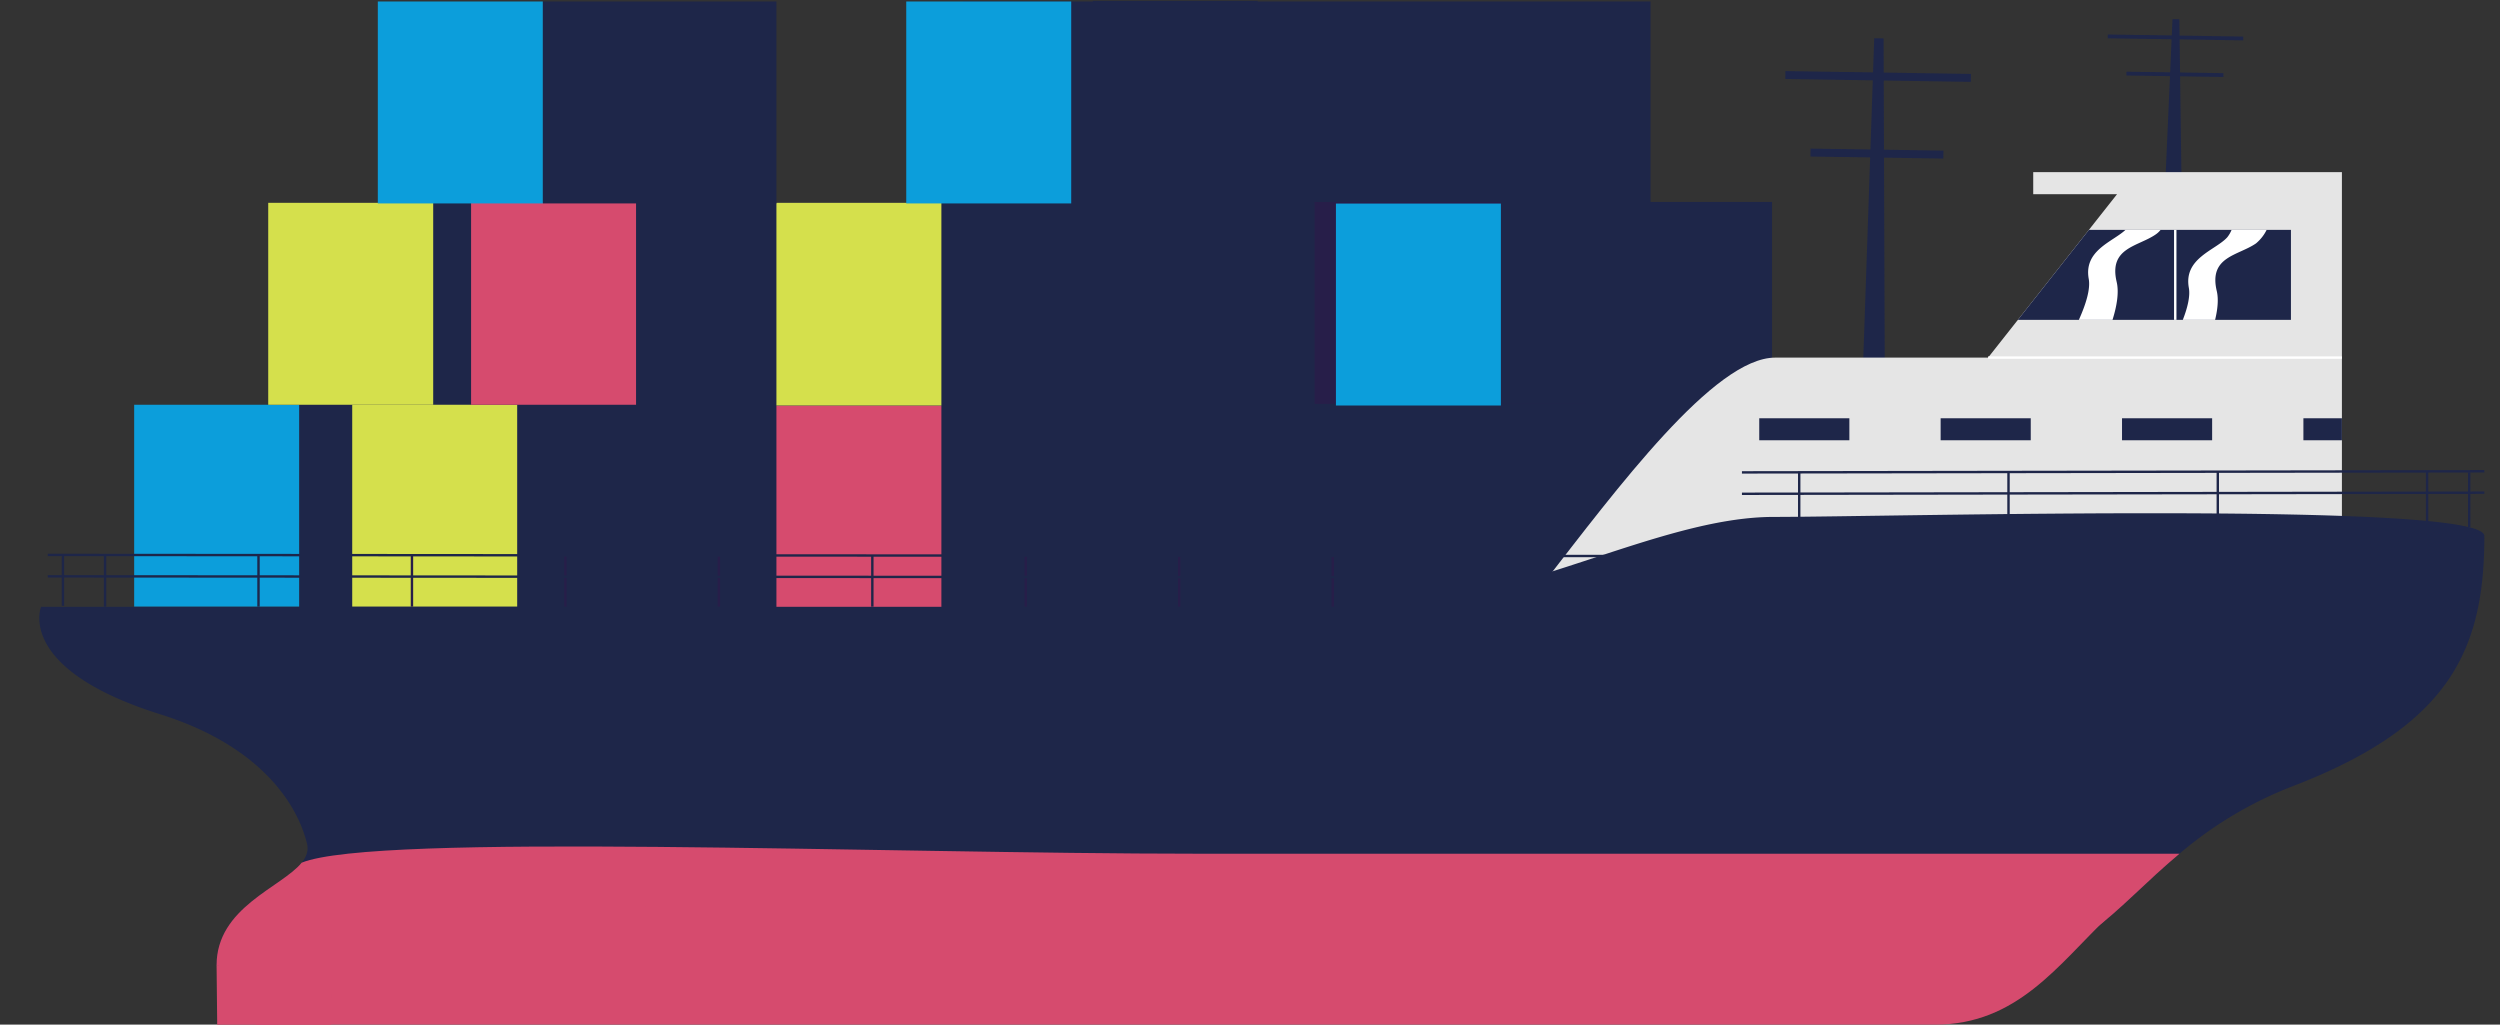 <svg xmlns="http://www.w3.org/2000/svg" width="1039.533" height="426.051"><rect width="100%" height="100%" fill="#333333" stroke="none"/><defs><clipPath id="a"><path d="M0 0h1039.533v426.05H0z" fill="none"/></clipPath></defs><path fill="#1e2649" d="M400.396.62H686.3v86.422H400.396z"/><path fill="#1e2649" d="M124.383 84.335h457.349v173.718H124.383z"/><path fill="#0c9edb" d="M55.789 168.302h68.595v83.969H55.789z"/><path fill="#d5e04c" d="M146.457 168.302h68.595v83.969h-68.595z"/><path fill="#d5e04c" d="M111.534 84.335h68.595v83.969h-68.595z"/><path fill="#d64b6e" d="M195.883 84.335h68.595v83.969h-68.595zm126.964 84.337h68.595v83.969h-68.595z"/><path d="M400.398 168.672h68.595v83.969h-68.595zm77.55 0h68.595v83.969h-68.595zm103.785-42.042h155.1v125.275h-155.1z" fill="#1e2649"/><path fill="#1e2649" d="M555.498 168.304h68.595v83.969h-68.595z"/><path fill="#d5e04c" d="M322.847 84.335h68.595v84.279h-68.595z"/><path fill="#1e2649" d="M400.398 84.335h68.595v83.969h-68.595z"/><path fill="#271e49" d="M546.542 83.968h112.74v83.969h-112.74z"/><path fill="#1e2649" d="M477.948 84.335h68.595v83.969h-68.595zm146.145-.367h112.74v83.969h-112.74z"/><path d="M555.498 84.646h68.595v83.969h-68.595zM376.828.62h68.596v83.969h-68.596z" fill="#0c9edb"/><path fill="#1e2649" d="M225.692.62h97.155v83.969h-97.155z"/><path fill="#0c9edb" d="M157.099.62h68.595v83.969h-68.595z"/><path d="M454.379.367h68.595v83.969h-68.595zM907.13 77.623l-6.845-.1 3.066-69.563 2.846.043z" fill="#1e2649"/><path fill="#1e2649" d="M876.421 15.928l.024-1.582 56.329.862-.025 1.582zm7.762 15.465l.024-1.582 40.336.618-.024 1.581zM783.734 161.438l-9.375-.143 4.966-145.386 3.9.06z"/><path fill="#1e2649" d="M742.352 32.863l.05-3.306 77.148 1.183-.051 3.305zm10.46 32.229l.05-3.306 55.244.846-.05 3.306z"/><g clip-path="url(#a)"><path d="M880.304 80.741l-53.636 67.961h-88.507c-25.329 0-65.491 54.07-96.855 94.47h332.493V80.741zm-34.863-9.161h128.357v9.161H845.441z" fill="#e5e5e5"/><path d="M952.604 95.595v37.4h-113.54l29.525-37.4z" fill="#1e2649"/><path d="M942.495 95.595a17.266 17.266 0 01-4.41 5.606c-7.43 5.158-19.748 5.4-16.325 19.808.792 3.349.389 7.534-.688 11.989h-13.426c1.988-5.1 3.125-9.867 2.511-13.29-2.272-12.393 11.107-15.652 15.951-21.019a12.221 12.221 0 001.809-3.095zm-44.097 0a9.286 9.286 0 01-1.913 1.809c-7.4 5.2-19.718 5.427-16.355 19.793 1.031 4.29.12 9.941-1.719 15.8h-13.993c2.915-6.473 4.888-12.782 4.1-17.057-2.123-11.87 9.971-15.383 15.278-20.346zm6.6 37.399h-1v-37.4h1zm68.799 16.208H826.668v-1h147.129z" fill="#fff"/><path fill="#1e2649" d="M731.52 173.915h37.473v9.149H731.52zm75.422 0h37.473v9.149h-37.473zm75.422 0h37.473v9.149h-37.473zm75.424 0h16.011v9.149h-16.011zm75.242 48.921c0 46.746-13.828 78.738-79.485 104a162.511 162.511 0 00-47.27 28.149c-27.387 22.857-42.187 46.373-78.274 46.373H90.045c0-24.113 27.028-32.35 35.4-42.65 1.973-2.437 2.915-4.993 2.212-7.893-4.2-17.266-20.256-41.021-60.978-53.787-60.32-18.926-49.6-44.713-49.6-44.713h552.285c59.9 0 119.8-37.373 168.179-37.373s295.487-6.682 295.487 7.893"/><path d="M906.275 354.988c-27.387 22.857-42.187 46.373-78.274 46.373H90.045c0-24.113 27.028-32.35 35.4-42.65 31.035-12.527 239.428-3.722 372.954-3.722z" fill="#d64b6e"/><path d="M876.544 381.282c-20.672 19.8-37.726 44.769-71.871 44.769H106.439c0-24.113 25.573-32.35 33.494-42.65 29.364-12.527 226.54-3.722 352.879-3.722" fill="#d64b6e"/><path d="M804.673 426.551H105.939v-.5a31.146 31.146 0 017.621-20.53c4.432-5.359 10.185-9.559 15.26-13.266 4.3-3.142 8.368-6.11 10.717-9.164l.08-.1.12-.051a52.7 52.7 0 0111.705-2.882c4.928-.774 11.163-1.438 18.532-1.974 13.581-.988 31.161-1.579 53.745-1.807 7.2-.073 14.728-.106 22.521-.106 37.61 0 81.4.764 123.99 1.508 42.168.736 85.771 1.5 122.584 1.5v1c-36.822 0-80.429-.761-122.6-1.5-42.584-.743-86.375-1.508-123.973-1.508-7.793 0-15.314.033-22.51.105-22.563.228-40.122.818-53.682 1.8-7.341.534-13.548 1.195-18.449 1.964a52.625 52.625 0 00-11.349 2.763c-2.446 3.13-6.524 6.107-10.838 9.257-5.028 3.672-10.728 7.833-15.08 13.1a30.2 30.2 0 00-7.388 19.388h697.73a60.9 60.9 0 0019.021-2.913 64.512 64.512 0 0015.767-7.687c9.695-6.38 18.1-15.057 26.227-23.447 3.408-3.518 6.932-7.156 10.51-10.584l.692.722c-3.565 3.415-7.082 7.046-10.484 10.557-8.166 8.429-16.609 17.146-26.4 23.587a65.5 65.5 0 01-16.009 7.8 60.444 60.444 0 01-9.184 2.188 65.626 65.626 0 01-10.142.78z" fill="rgba(0,0,0,0)"/><path d="M748.637 217.751h-1V196.4h1zm87.025.029h-1v-21.351h1zm87.026-.293h-1v-21.351h1zm87.025 0h-1v-21.351h1z" fill="#1e2649"/><path d="M724.32 196.925v-1l308.709-.46v1zm0 8.899v-1l308.709-.46v1z" fill="#1e2649"/><path d="M1027.22 219.235h-1v-22.807h1zM44.178 252.271h-1V230.92h1zm63.81 0h-1V230.92h1z" fill="#1e2649"/><path d="M171.798 252.271h-1V230.92h1zm63.811 0h-1V230.92h1zm63.81 0h-1V230.92h1z" fill="#271e49"/><path d="M363.229 252.271h-1V230.92h1z" fill="#1e2649"/><path d="M427.04 252.271h-1V230.92h1zm63.81 0h-1V230.92h1zm63.81 0h-1V230.92h1z" fill="#271e49"/><path d="M618.471 252.271h-1V230.92h1z" fill="#1e2649"/><path d="M680.461 231.709l-660.6-.46v-1l660.6.46zm0 8.898l-660.6-.46v-1l660.6.46z" fill="#1e2649"/><path d="M26.671 251.905h-1v-20.693h1z" fill="#1e2649"/><path d="M90.056 401.303l47.61-1.431.026 26.192-47.376.042z" fill="#d64b6e"/></g></svg>